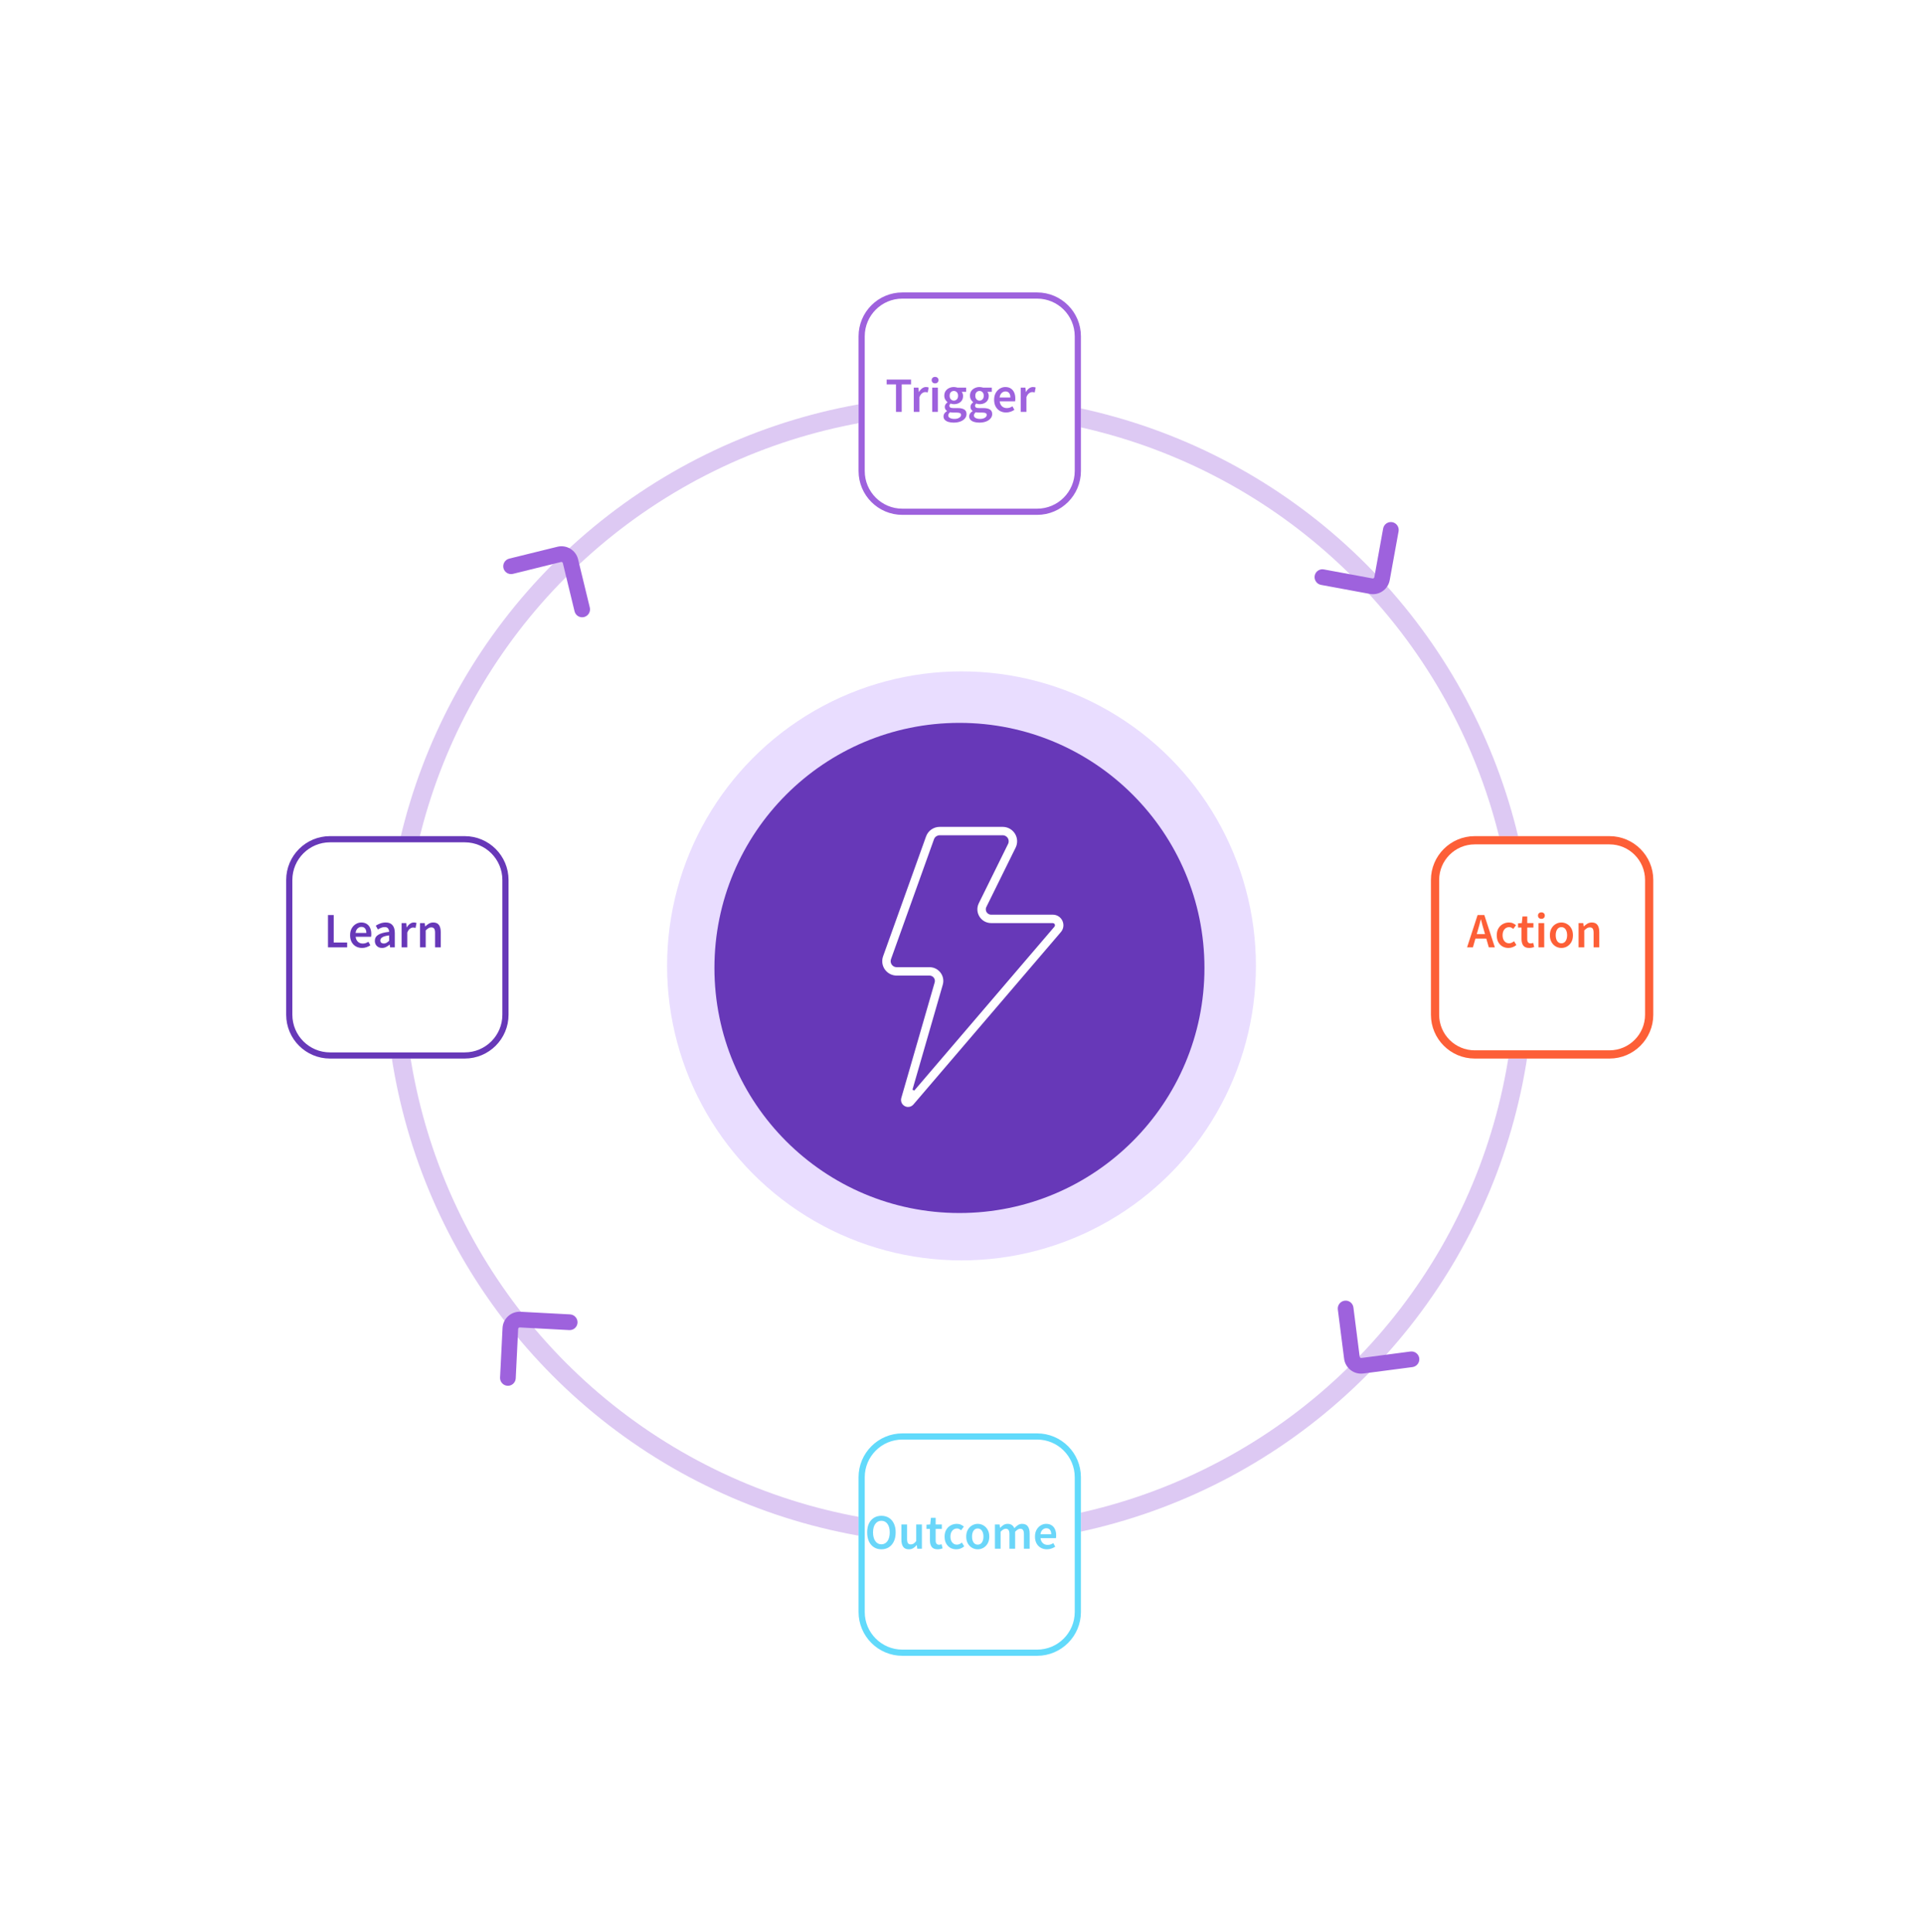 <svg width="934" height="938" viewBox="0 0 934 938" fill="none" xmlns="http://www.w3.org/2000/svg">
<rect width="934" height="938" fill="white"/>
<circle cx="466" cy="471" r="274.5" stroke="#9E62DD" stroke-opacity="0.34" stroke-width="9"/>
<g filter="url(#filter0_d_62_601)">
<circle cx="467" cy="469" r="143" fill="#E9DDFF"/>
</g>
<g filter="url(#filter1_d_62_601)">
<circle cx="466" cy="470" r="119" fill="#6738B8"/>
</g>
<path d="M486.998 401C489.612 401 491.998 402.323 493.38 404.532C494.761 406.748 494.895 409.463 493.742 411.797L479.521 440.615C479.054 441.557 479.437 442.35 479.621 442.647C479.808 442.945 480.354 443.639 481.407 443.639H511.348C513.577 443.639 515.54 444.892 516.472 446.909C517.406 448.926 517.085 451.23 515.642 452.915L444.036 536.618C443.266 537.52 442.178 538 441.062 538H441.062C440.427 538 439.787 537.847 439.192 537.524C437.55 536.643 436.765 534.779 437.282 532.995L453.493 476.888C453.677 476.248 453.553 475.575 453.15 475.045C452.75 474.515 452.136 474.208 451.471 474.208H435.513C433.07 474.208 430.775 473.018 429.368 471.031C427.965 469.039 427.616 466.487 428.438 464.193L449.321 405.97C450.387 402.997 453.23 401 456.396 401H486.998ZM456.396 406.074C455.375 406.074 454.457 406.719 454.111 407.68L433.229 465.902C432.961 466.655 433.07 467.458 433.529 468.107C433.989 468.762 434.712 469.134 435.512 469.134H451.47C453.749 469.134 455.844 470.174 457.216 471.992C458.59 473.811 459.015 476.105 458.383 478.295L443.666 529.234L511.771 449.625C511.922 449.446 511.949 449.248 511.85 449.035C511.753 448.822 511.584 448.714 511.348 448.714H481.407C478.906 448.714 476.622 447.45 475.3 445.329C473.981 443.213 473.851 440.612 474.954 438.377L489.175 409.558C489.711 408.473 489.271 407.556 489.058 407.214C488.844 406.872 488.215 406.074 486.998 406.074H456.396Z" fill="white"/>
<path d="M486.998 401C489.612 401 491.998 402.323 493.38 404.532C494.761 406.748 494.895 409.463 493.742 411.797L479.521 440.615C479.054 441.557 479.437 442.35 479.621 442.647C479.808 442.945 480.354 443.639 481.407 443.639H511.348C513.577 443.639 515.54 444.892 516.472 446.909C517.406 448.926 517.085 451.23 515.642 452.915L444.036 536.618C443.266 537.52 442.178 538 441.062 538H441.062C440.427 538 439.787 537.847 439.192 537.524C437.55 536.643 436.765 534.779 437.282 532.995L453.493 476.888C453.677 476.248 453.553 475.575 453.15 475.045C452.75 474.515 452.136 474.208 451.471 474.208H435.513C433.07 474.208 430.775 473.018 429.368 471.031C427.965 469.039 427.616 466.487 428.438 464.193L449.321 405.97C450.387 402.997 453.23 401 456.396 401H486.998ZM456.396 406.074C455.375 406.074 454.457 406.719 454.111 407.68L433.229 465.902C432.961 466.655 433.07 467.458 433.529 468.107C433.989 468.762 434.712 469.134 435.512 469.134H451.47C453.749 469.134 455.844 470.174 457.216 471.992C458.59 473.811 459.015 476.105 458.383 478.295L443.666 529.234L511.771 449.625C511.922 449.446 511.949 449.248 511.85 449.035C511.753 448.822 511.584 448.714 511.348 448.714H481.407C478.906 448.714 476.622 447.45 475.3 445.329C473.981 443.213 473.851 440.612 474.954 438.377L489.175 409.558C489.711 408.473 489.271 407.556 489.058 407.214C488.844 406.872 488.215 406.074 486.998 406.074H456.396Z" stroke="#6738B8"/>
<g filter="url(#filter2_d_62_601)">
<path fill-rule="evenodd" clip-rule="evenodd" d="M799 423.288C799 411.531 789.469 402 777.712 402H712.288C700.531 402 691 411.531 691 423.288V488.712C691 500.469 700.531 510 712.288 510H777.712C789.469 510 799 500.469 799 488.712V423.288Z" fill="white"/>
<path d="M712.288 404H777.712C788.364 404 797 412.636 797 423.288V488.712C797 499.364 788.364 508 777.712 508H712.288C701.636 508 693 499.364 693 488.712V423.288C693 412.636 701.636 404 712.288 404Z" stroke="#FD5F37" stroke-width="4"/>
</g>
<g filter="url(#filter3_d_62_601)">
<path fill-rule="evenodd" clip-rule="evenodd" d="M521 159.288C521 147.531 511.469 138 499.712 138H434.288C422.531 138 413 147.531 413 159.288V224.712C413 236.469 422.531 246 434.288 246H499.712C511.469 246 521 236.469 521 224.712V159.288Z" fill="white"/>
<path d="M434.288 139.5H499.712C510.641 139.5 519.5 148.359 519.5 159.288V224.712C519.5 235.641 510.641 244.5 499.712 244.5H434.288C423.359 244.5 414.5 235.641 414.5 224.712V159.288C414.5 148.359 423.359 139.5 434.288 139.5Z" stroke="#9E62DD" stroke-width="3"/>
</g>
<path d="M435.18 200V186.656H430.644V184.304H442.5V186.656H437.964V200H435.18ZM443.818 200V188.216H446.098L446.29 190.304H446.386C446.802 189.536 447.306 188.952 447.898 188.552C448.49 188.136 449.098 187.928 449.722 187.928C450.282 187.928 450.73 188.008 451.066 188.168L450.586 190.568C450.378 190.504 450.186 190.456 450.01 190.424C449.834 190.392 449.618 190.376 449.362 190.376C448.898 190.376 448.41 190.56 447.898 190.928C447.386 191.28 446.946 191.904 446.578 192.8V200H443.818ZM452.772 200V188.216H455.532V200H452.772ZM454.164 186.152C453.668 186.152 453.268 186.008 452.964 185.72C452.66 185.432 452.508 185.048 452.508 184.568C452.508 184.104 452.66 183.728 452.964 183.44C453.268 183.152 453.668 183.008 454.164 183.008C454.66 183.008 455.06 183.152 455.364 183.44C455.668 183.728 455.82 184.104 455.82 184.568C455.82 185.048 455.668 185.432 455.364 185.72C455.06 186.008 454.66 186.152 454.164 186.152ZM463.157 205.208C462.229 205.208 461.389 205.096 460.637 204.872C459.901 204.648 459.317 204.304 458.885 203.84C458.469 203.392 458.261 202.824 458.261 202.136C458.261 201.16 458.821 200.32 459.941 199.616V199.52C459.637 199.328 459.381 199.072 459.173 198.752C458.981 198.432 458.885 198.032 458.885 197.552C458.885 197.088 459.013 196.672 459.269 196.304C459.541 195.92 459.845 195.608 460.181 195.368V195.272C459.781 194.968 459.421 194.544 459.101 194C458.797 193.456 458.645 192.84 458.645 192.152C458.645 191.24 458.861 190.472 459.293 189.848C459.725 189.224 460.293 188.752 460.997 188.432C461.717 188.096 462.485 187.928 463.301 187.928C463.621 187.928 463.925 187.96 464.213 188.024C464.517 188.072 464.789 188.136 465.029 188.216H469.253V190.256H467.093C467.285 190.48 467.445 190.768 467.573 191.12C467.701 191.456 467.765 191.832 467.765 192.248C467.765 193.112 467.565 193.848 467.165 194.456C466.765 195.048 466.229 195.496 465.557 195.8C464.885 196.104 464.133 196.256 463.301 196.256C463.045 196.256 462.781 196.232 462.509 196.184C462.237 196.136 461.965 196.056 461.693 195.944C461.517 196.104 461.373 196.264 461.261 196.424C461.165 196.584 461.117 196.8 461.117 197.072C461.117 197.408 461.253 197.672 461.525 197.864C461.813 198.056 462.317 198.152 463.037 198.152H465.125C466.549 198.152 467.621 198.384 468.341 198.848C469.077 199.296 469.445 200.032 469.445 201.056C469.445 201.824 469.189 202.52 468.677 203.144C468.165 203.784 467.437 204.288 466.493 204.656C465.549 205.024 464.437 205.208 463.157 205.208ZM463.301 194.528C463.861 194.528 464.341 194.32 464.741 193.904C465.141 193.488 465.341 192.904 465.341 192.152C465.341 191.416 465.141 190.848 464.741 190.448C464.357 190.032 463.877 189.824 463.301 189.824C462.725 189.824 462.237 190.024 461.837 190.424C461.437 190.824 461.237 191.4 461.237 192.152C461.237 192.904 461.437 193.488 461.837 193.904C462.237 194.32 462.725 194.528 463.301 194.528ZM463.589 203.408C464.533 203.408 465.301 203.216 465.893 202.832C466.485 202.448 466.781 202.008 466.781 201.512C466.781 201.048 466.597 200.736 466.229 200.576C465.877 200.416 465.365 200.336 464.693 200.336H463.085C462.445 200.336 461.909 200.28 461.477 200.168C460.869 200.632 460.565 201.152 460.565 201.728C460.565 202.256 460.837 202.664 461.381 202.952C461.925 203.256 462.661 203.408 463.589 203.408ZM475.626 205.208C474.698 205.208 473.858 205.096 473.106 204.872C472.37 204.648 471.786 204.304 471.354 203.84C470.938 203.392 470.73 202.824 470.73 202.136C470.73 201.16 471.29 200.32 472.41 199.616V199.52C472.106 199.328 471.85 199.072 471.642 198.752C471.45 198.432 471.354 198.032 471.354 197.552C471.354 197.088 471.482 196.672 471.738 196.304C472.01 195.92 472.314 195.608 472.65 195.368V195.272C472.25 194.968 471.89 194.544 471.57 194C471.266 193.456 471.114 192.84 471.114 192.152C471.114 191.24 471.33 190.472 471.762 189.848C472.194 189.224 472.762 188.752 473.466 188.432C474.186 188.096 474.954 187.928 475.77 187.928C476.09 187.928 476.394 187.96 476.682 188.024C476.986 188.072 477.258 188.136 477.498 188.216H481.722V190.256H479.562C479.754 190.48 479.914 190.768 480.042 191.12C480.17 191.456 480.234 191.832 480.234 192.248C480.234 193.112 480.034 193.848 479.634 194.456C479.234 195.048 478.698 195.496 478.026 195.8C477.354 196.104 476.602 196.256 475.77 196.256C475.514 196.256 475.25 196.232 474.978 196.184C474.706 196.136 474.434 196.056 474.162 195.944C473.986 196.104 473.842 196.264 473.73 196.424C473.634 196.584 473.586 196.8 473.586 197.072C473.586 197.408 473.722 197.672 473.994 197.864C474.282 198.056 474.786 198.152 475.506 198.152H477.594C479.018 198.152 480.09 198.384 480.81 198.848C481.546 199.296 481.914 200.032 481.914 201.056C481.914 201.824 481.658 202.52 481.146 203.144C480.634 203.784 479.906 204.288 478.962 204.656C478.018 205.024 476.906 205.208 475.626 205.208ZM475.77 194.528C476.33 194.528 476.81 194.32 477.21 193.904C477.61 193.488 477.81 192.904 477.81 192.152C477.81 191.416 477.61 190.848 477.21 190.448C476.826 190.032 476.346 189.824 475.77 189.824C475.194 189.824 474.706 190.024 474.306 190.424C473.906 190.824 473.706 191.4 473.706 192.152C473.706 192.904 473.906 193.488 474.306 193.904C474.706 194.32 475.194 194.528 475.77 194.528ZM476.058 203.408C477.002 203.408 477.77 203.216 478.362 202.832C478.954 202.448 479.25 202.008 479.25 201.512C479.25 201.048 479.066 200.736 478.698 200.576C478.346 200.416 477.834 200.336 477.162 200.336H475.554C474.914 200.336 474.378 200.28 473.946 200.168C473.338 200.632 473.034 201.152 473.034 201.728C473.034 202.256 473.306 202.664 473.85 202.952C474.394 203.256 475.13 203.408 476.058 203.408ZM488.655 200.288C487.567 200.288 486.583 200.048 485.703 199.568C484.823 199.072 484.127 198.368 483.615 197.456C483.103 196.528 482.847 195.416 482.847 194.12C482.847 192.84 483.103 191.736 483.615 190.808C484.143 189.88 484.823 189.168 485.655 188.672C486.487 188.176 487.359 187.928 488.271 187.928C489.343 187.928 490.239 188.168 490.959 188.648C491.679 189.112 492.223 189.768 492.591 190.616C492.959 191.448 493.143 192.416 493.143 193.52C493.143 194.096 493.103 194.544 493.023 194.864H485.535C485.663 195.904 486.039 196.712 486.663 197.288C487.287 197.864 488.071 198.152 489.015 198.152C489.527 198.152 489.999 198.08 490.431 197.936C490.879 197.776 491.319 197.56 491.751 197.288L492.687 199.016C492.127 199.384 491.503 199.688 490.815 199.928C490.127 200.168 489.407 200.288 488.655 200.288ZM485.511 192.992H490.743C490.743 192.08 490.543 191.368 490.143 190.856C489.743 190.328 489.143 190.064 488.343 190.064C487.655 190.064 487.039 190.32 486.495 190.832C485.967 191.328 485.639 192.048 485.511 192.992ZM495.779 200V188.216H498.059L498.251 190.304H498.347C498.763 189.536 499.267 188.952 499.859 188.552C500.451 188.136 501.059 187.928 501.683 187.928C502.243 187.928 502.691 188.008 503.027 188.168L502.547 190.568C502.339 190.504 502.147 190.456 501.971 190.424C501.795 190.392 501.579 190.376 501.323 190.376C500.859 190.376 500.371 190.56 499.859 190.928C499.347 191.28 498.907 191.904 498.539 192.8V200H495.779Z" fill="#9E62DD"/>
<g filter="url(#filter4_d_62_601)">
<path fill-rule="evenodd" clip-rule="evenodd" d="M521 713.288C521 701.531 511.469 692 499.712 692H434.288C422.531 692 413 701.531 413 713.288V778.712C413 790.469 422.531 800 434.288 800H499.712C511.469 800 521 790.469 521 778.712V713.288Z" fill="white"/>
<path d="M434.288 693.5H499.712C510.641 693.5 519.5 702.359 519.5 713.288V778.712C519.5 789.641 510.641 798.5 499.712 798.5H434.288C423.359 798.5 414.5 789.641 414.5 778.712V713.288C414.5 702.359 423.359 693.5 434.288 693.5Z" stroke="#61DAFB" stroke-width="3"/>
</g>
<g filter="url(#filter5_d_62_601)">
<path fill-rule="evenodd" clip-rule="evenodd" d="M243 423.288C243 411.531 233.469 402 221.712 402H156.288C144.531 402 135 411.531 135 423.288V488.712C135 500.469 144.531 510 156.288 510H221.712C233.469 510 243 500.469 243 488.712V423.288Z" fill="white"/>
<path d="M156.288 403.5H221.712C232.641 403.5 241.5 412.359 241.5 423.288V488.712C241.5 499.641 232.641 508.5 221.712 508.5H156.288C145.359 508.5 136.5 499.641 136.5 488.712V423.288C136.5 412.359 145.359 403.5 156.288 403.5Z" stroke="#6738B8" stroke-width="3"/>
</g>
<path d="M717.813 451.648L717.261 453.568H721.269L720.717 451.648C720.461 450.816 720.213 449.96 719.973 449.08C719.749 448.2 719.525 447.328 719.301 446.464H719.205C718.997 447.344 718.773 448.224 718.533 449.104C718.309 449.968 718.069 450.816 717.813 451.648ZM712.557 460L717.669 444.304H720.933L726.045 460H723.117L721.893 455.752H716.613L715.389 460H712.557ZM732.66 460.288C731.588 460.288 730.62 460.048 729.756 459.568C728.908 459.072 728.228 458.368 727.716 457.456C727.22 456.528 726.972 455.416 726.972 454.12C726.972 452.808 727.244 451.696 727.788 450.784C728.332 449.856 729.052 449.152 729.948 448.672C730.86 448.176 731.836 447.928 732.876 447.928C733.628 447.928 734.284 448.056 734.844 448.312C735.404 448.568 735.9 448.88 736.332 449.248L734.988 451.048C734.684 450.776 734.372 450.568 734.052 450.424C733.732 450.264 733.388 450.184 733.02 450.184C732.076 450.184 731.3 450.544 730.692 451.264C730.1 451.984 729.804 452.936 729.804 454.12C729.804 455.288 730.092 456.232 730.668 456.952C731.26 457.672 732.02 458.032 732.948 458.032C733.412 458.032 733.844 457.936 734.244 457.744C734.66 457.536 735.036 457.296 735.372 457.024L736.5 458.848C735.956 459.328 735.348 459.688 734.676 459.928C734.004 460.168 733.332 460.288 732.66 460.288ZM742.744 460.288C741.384 460.288 740.416 459.896 739.84 459.112C739.28 458.312 739 457.28 739 456.016V450.4H737.32V448.336L739.144 448.216L739.48 445H741.784V448.216H744.784V450.4H741.784V456.016C741.784 457.392 742.336 458.08 743.44 458.08C743.648 458.08 743.864 458.056 744.088 458.008C744.312 457.944 744.504 457.88 744.664 457.816L745.144 459.856C744.824 459.968 744.456 460.064 744.04 460.144C743.64 460.24 743.208 460.288 742.744 460.288ZM747.264 460V448.216H750.024V460H747.264ZM748.656 446.152C748.16 446.152 747.76 446.008 747.456 445.72C747.152 445.432 747 445.048 747 444.568C747 444.104 747.152 443.728 747.456 443.44C747.76 443.152 748.16 443.008 748.656 443.008C749.152 443.008 749.552 443.152 749.856 443.44C750.16 443.728 750.312 444.104 750.312 444.568C750.312 445.048 750.16 445.432 749.856 445.72C749.552 446.008 749.152 446.152 748.656 446.152ZM758.369 460.288C757.393 460.288 756.481 460.048 755.633 459.568C754.785 459.072 754.097 458.368 753.569 457.456C753.041 456.528 752.777 455.416 752.777 454.12C752.777 452.808 753.041 451.696 753.569 450.784C754.097 449.856 754.785 449.152 755.633 448.672C756.481 448.176 757.393 447.928 758.369 447.928C759.361 447.928 760.281 448.176 761.129 448.672C761.977 449.152 762.665 449.856 763.193 450.784C763.721 451.696 763.985 452.808 763.985 454.12C763.985 455.416 763.721 456.528 763.193 457.456C762.665 458.368 761.977 459.072 761.129 459.568C760.281 460.048 759.361 460.288 758.369 460.288ZM758.369 458.032C759.233 458.032 759.913 457.672 760.409 456.952C760.905 456.232 761.153 455.288 761.153 454.12C761.153 452.936 760.905 451.984 760.409 451.264C759.913 450.544 759.233 450.184 758.369 450.184C757.505 450.184 756.825 450.544 756.329 451.264C755.849 451.984 755.609 452.936 755.609 454.12C755.609 455.288 755.849 456.232 756.329 456.952C756.825 457.672 757.505 458.032 758.369 458.032ZM766.717 460V448.216H768.997L769.189 449.8H769.285C769.813 449.288 770.389 448.848 771.013 448.48C771.637 448.112 772.349 447.928 773.149 447.928C774.413 447.928 775.333 448.336 775.909 449.152C776.485 449.968 776.773 451.12 776.773 452.608V460H774.013V452.968C774.013 451.992 773.869 451.304 773.581 450.904C773.293 450.504 772.821 450.304 772.165 450.304C771.653 450.304 771.197 450.432 770.797 450.688C770.413 450.928 769.973 451.288 769.477 451.768V460H766.717Z" fill="#FD5F37"/>
<path d="M159.301 460V444.304H162.085V457.648H168.613V460H159.301ZM175.843 460.288C174.755 460.288 173.771 460.048 172.891 459.568C172.011 459.072 171.315 458.368 170.803 457.456C170.291 456.528 170.035 455.416 170.035 454.12C170.035 452.84 170.291 451.736 170.803 450.808C171.331 449.88 172.011 449.168 172.843 448.672C173.675 448.176 174.547 447.928 175.459 447.928C176.531 447.928 177.427 448.168 178.147 448.648C178.867 449.112 179.411 449.768 179.779 450.616C180.147 451.448 180.331 452.416 180.331 453.52C180.331 454.096 180.291 454.544 180.211 454.864H172.723C172.851 455.904 173.227 456.712 173.851 457.288C174.475 457.864 175.259 458.152 176.203 458.152C176.715 458.152 177.187 458.08 177.619 457.936C178.067 457.776 178.507 457.56 178.939 457.288L179.875 459.016C179.315 459.384 178.691 459.688 178.003 459.928C177.315 460.168 176.595 460.288 175.843 460.288ZM172.699 452.992H177.931C177.931 452.08 177.731 451.368 177.331 450.856C176.931 450.328 176.331 450.064 175.531 450.064C174.843 450.064 174.227 450.32 173.683 450.832C173.155 451.328 172.827 452.048 172.699 452.992ZM185.542 460.288C184.518 460.288 183.678 459.968 183.022 459.328C182.382 458.688 182.062 457.856 182.062 456.832C182.062 455.568 182.614 454.592 183.718 453.904C184.822 453.2 186.582 452.72 188.998 452.464C188.982 451.84 188.814 451.304 188.494 450.856C188.19 450.392 187.638 450.16 186.838 450.16C186.262 450.16 185.694 450.272 185.134 450.496C184.59 450.72 184.054 450.992 183.526 451.312L182.518 449.464C183.174 449.048 183.91 448.688 184.726 448.384C185.558 448.08 186.438 447.928 187.366 447.928C188.838 447.928 189.934 448.368 190.654 449.248C191.39 450.112 191.758 451.368 191.758 453.016V460H189.478L189.286 458.704H189.19C188.662 459.152 188.094 459.528 187.486 459.832C186.894 460.136 186.246 460.288 185.542 460.288ZM186.43 458.128C186.91 458.128 187.342 458.016 187.726 457.792C188.126 457.552 188.55 457.232 188.998 456.832V454.192C187.398 454.4 186.286 454.712 185.662 455.128C185.038 455.528 184.726 456.024 184.726 456.616C184.726 457.144 184.886 457.528 185.206 457.768C185.526 458.008 185.934 458.128 186.43 458.128ZM195.061 460V448.216H197.341L197.533 450.304H197.629C198.045 449.536 198.549 448.952 199.141 448.552C199.733 448.136 200.341 447.928 200.965 447.928C201.525 447.928 201.973 448.008 202.309 448.168L201.829 450.568C201.621 450.504 201.429 450.456 201.253 450.424C201.077 450.392 200.861 450.376 200.605 450.376C200.141 450.376 199.653 450.56 199.141 450.928C198.629 451.28 198.189 451.904 197.821 452.8V460H195.061ZM204.014 460V448.216H206.294L206.486 449.8H206.582C207.11 449.288 207.686 448.848 208.31 448.48C208.934 448.112 209.646 447.928 210.446 447.928C211.71 447.928 212.63 448.336 213.206 449.152C213.782 449.968 214.07 451.12 214.07 452.608V460H211.31V452.968C211.31 451.992 211.166 451.304 210.878 450.904C210.59 450.504 210.118 450.304 209.462 450.304C208.95 450.304 208.494 450.432 208.094 450.688C207.71 450.928 207.27 451.288 206.774 451.768V460H204.014Z" fill="#6738B8"/>
<path d="M428.088 752.288C426.728 752.288 425.528 751.96 424.488 751.304C423.448 750.632 422.632 749.688 422.04 748.472C421.464 747.24 421.176 745.776 421.176 744.08C421.176 742.384 421.464 740.936 422.04 739.736C422.632 738.536 423.448 737.616 424.488 736.976C425.528 736.336 426.728 736.016 428.088 736.016C429.464 736.016 430.672 736.336 431.712 736.976C432.752 737.616 433.56 738.536 434.136 739.736C434.728 740.936 435.024 742.384 435.024 744.08C435.024 745.776 434.728 747.24 434.136 748.472C433.56 749.688 432.752 750.632 431.712 751.304C430.672 751.96 429.464 752.288 428.088 752.288ZM428.088 749.864C429.32 749.864 430.304 749.344 431.04 748.304C431.776 747.248 432.144 745.84 432.144 744.08C432.144 742.32 431.776 740.944 431.04 739.952C430.304 738.944 429.32 738.44 428.088 738.44C426.856 738.44 425.872 738.944 425.136 739.952C424.4 740.944 424.032 742.32 424.032 744.08C424.032 745.84 424.4 747.248 425.136 748.304C425.872 749.344 426.856 749.864 428.088 749.864ZM441.428 752.288C440.164 752.288 439.244 751.88 438.668 751.064C438.092 750.248 437.804 749.096 437.804 747.608V740.216H440.564V747.248C440.564 748.224 440.708 748.912 440.996 749.312C441.284 749.712 441.748 749.912 442.388 749.912C442.9 749.912 443.348 749.784 443.732 749.528C444.132 749.272 444.556 748.856 445.004 748.28V740.216H447.764V752H445.508L445.292 750.272H445.22C444.708 750.88 444.148 751.368 443.54 751.736C442.932 752.104 442.228 752.288 441.428 752.288ZM455.412 752.288C454.052 752.288 453.084 751.896 452.508 751.112C451.948 750.312 451.668 749.28 451.668 748.016V742.4H449.988V740.336L451.812 740.216L452.148 737H454.452V740.216H457.452V742.4H454.452V748.016C454.452 749.392 455.004 750.08 456.108 750.08C456.316 750.08 456.532 750.056 456.756 750.008C456.98 749.944 457.172 749.88 457.332 749.816L457.812 751.856C457.492 751.968 457.124 752.064 456.708 752.144C456.308 752.24 455.876 752.288 455.412 752.288ZM464.477 752.288C463.405 752.288 462.437 752.048 461.573 751.568C460.725 751.072 460.045 750.368 459.533 749.456C459.037 748.528 458.789 747.416 458.789 746.12C458.789 744.808 459.061 743.696 459.605 742.784C460.149 741.856 460.869 741.152 461.765 740.672C462.677 740.176 463.653 739.928 464.693 739.928C465.445 739.928 466.101 740.056 466.661 740.312C467.221 740.568 467.717 740.88 468.149 741.248L466.805 743.048C466.501 742.776 466.189 742.568 465.869 742.424C465.549 742.264 465.205 742.184 464.837 742.184C463.893 742.184 463.117 742.544 462.509 743.264C461.917 743.984 461.621 744.936 461.621 746.12C461.621 747.288 461.909 748.232 462.485 748.952C463.077 749.672 463.837 750.032 464.765 750.032C465.229 750.032 465.661 749.936 466.061 749.744C466.477 749.536 466.853 749.296 467.189 749.024L468.317 750.848C467.773 751.328 467.165 751.688 466.493 751.928C465.821 752.168 465.149 752.288 464.477 752.288ZM474.881 752.288C473.905 752.288 472.993 752.048 472.145 751.568C471.297 751.072 470.609 750.368 470.081 749.456C469.553 748.528 469.289 747.416 469.289 746.12C469.289 744.808 469.553 743.696 470.081 742.784C470.609 741.856 471.297 741.152 472.145 740.672C472.993 740.176 473.905 739.928 474.881 739.928C475.873 739.928 476.793 740.176 477.641 740.672C478.489 741.152 479.177 741.856 479.705 742.784C480.233 743.696 480.497 744.808 480.497 746.12C480.497 747.416 480.233 748.528 479.705 749.456C479.177 750.368 478.489 751.072 477.641 751.568C476.793 752.048 475.873 752.288 474.881 752.288ZM474.881 750.032C475.745 750.032 476.425 749.672 476.921 748.952C477.417 748.232 477.665 747.288 477.665 746.12C477.665 744.936 477.417 743.984 476.921 743.264C476.425 742.544 475.745 742.184 474.881 742.184C474.017 742.184 473.337 742.544 472.841 743.264C472.361 743.984 472.121 744.936 472.121 746.12C472.121 747.288 472.361 748.232 472.841 748.952C473.337 749.672 474.017 750.032 474.881 750.032ZM483.229 752V740.216H485.509L485.701 741.824H485.797C486.293 741.296 486.829 740.848 487.405 740.48C487.997 740.112 488.661 739.928 489.397 739.928C490.261 739.928 490.949 740.12 491.461 740.504C491.989 740.872 492.389 741.384 492.661 742.04C493.221 741.432 493.805 740.928 494.413 740.528C495.037 740.128 495.717 739.928 496.453 739.928C497.701 739.928 498.621 740.336 499.213 741.152C499.805 741.968 500.101 743.12 500.101 744.608V752H497.317V744.968C497.317 743.992 497.165 743.304 496.861 742.904C496.573 742.504 496.125 742.304 495.517 742.304C494.781 742.304 493.957 742.792 493.045 743.768V752H490.285V744.968C490.285 743.992 490.133 743.304 489.829 742.904C489.541 742.504 489.085 742.304 488.461 742.304C487.725 742.304 486.901 742.792 485.989 743.768V752H483.229ZM508.495 752.288C507.407 752.288 506.423 752.048 505.543 751.568C504.663 751.072 503.967 750.368 503.455 749.456C502.943 748.528 502.687 747.416 502.687 746.12C502.687 744.84 502.943 743.736 503.455 742.808C503.983 741.88 504.663 741.168 505.495 740.672C506.327 740.176 507.199 739.928 508.111 739.928C509.183 739.928 510.079 740.168 510.799 740.648C511.519 741.112 512.063 741.768 512.431 742.616C512.799 743.448 512.983 744.416 512.983 745.52C512.983 746.096 512.943 746.544 512.863 746.864H505.375C505.503 747.904 505.879 748.712 506.503 749.288C507.127 749.864 507.911 750.152 508.855 750.152C509.367 750.152 509.839 750.08 510.271 749.936C510.719 749.776 511.159 749.56 511.591 749.288L512.527 751.016C511.967 751.384 511.343 751.688 510.655 751.928C509.967 752.168 509.247 752.288 508.495 752.288ZM505.351 744.992H510.583C510.583 744.08 510.383 743.368 509.983 742.856C509.583 742.328 508.983 742.064 508.183 742.064C507.495 742.064 506.879 742.32 506.335 742.832C505.807 743.328 505.479 744.048 505.351 744.992Z" fill="#6AD6F9"/>
<g clip-path="url(#clip0_62_601)">
<path d="M639.165 282.397C638.611 281.594 638.357 280.583 638.545 279.545C638.923 277.469 640.899 276.106 642.974 276.49L666.643 280.872C666.897 280.919 667.077 280.832 667.202 280.746C667.327 280.659 667.464 280.509 667.519 280.268L671.799 256.602C672.185 254.539 674.161 253.175 676.227 253.546C678.29 253.939 679.658 255.922 679.293 257.99L674.988 281.673C674.588 283.876 673.355 285.782 671.528 287.043C669.702 288.303 667.469 288.787 665.28 288.371L641.62 284.001C640.582 283.809 639.728 283.213 639.173 282.41L639.165 282.397Z" fill="#9E62DD"/>
</g>
<path d="M650.565 633.024C651.161 632.252 652.046 631.702 653.092 631.565C655.184 631.292 657.085 632.759 657.352 634.852L660.39 658.731C660.422 658.987 660.56 659.132 660.68 659.225C660.801 659.318 660.985 659.402 661.232 659.381L685.077 656.246C687.159 655.985 689.061 657.453 689.336 659.534C689.591 661.617 688.119 663.525 686.038 663.807L662.17 666.923C659.949 667.213 657.758 666.62 656.001 665.264C654.244 663.908 653.103 661.93 652.832 659.718L649.785 635.851C649.652 634.804 649.959 633.809 650.555 633.036L650.565 633.024Z" fill="#9E62DD"/>
<path d="M279.516 639.492C280.17 640.217 280.552 641.186 280.499 642.239C280.393 644.347 278.61 645.955 276.503 645.842L252.466 644.556C252.208 644.543 252.041 644.652 251.928 644.754C251.815 644.856 251.699 645.022 251.676 645.269L250.491 669.289C250.375 671.385 248.591 672.993 246.495 672.892C244.399 672.769 242.786 670.98 242.88 668.882L244.087 644.841C244.199 642.605 245.175 640.555 246.824 639.069C248.472 637.583 250.623 636.814 252.848 636.944L276.875 638.218C277.928 638.275 278.852 638.755 279.506 639.48L279.516 639.492Z" fill="#9E62DD"/>
<path d="M286.008 297.889C285.501 298.723 284.683 299.368 283.659 299.62C281.61 300.125 279.557 298.878 279.059 296.828L273.383 273.436C273.322 273.184 273.169 273.056 273.039 272.977C272.909 272.898 272.717 272.835 272.474 272.883L249.126 278.652C247.085 279.143 245.032 277.897 244.527 275.859C244.042 273.817 245.293 271.757 247.329 271.245L270.702 265.492C272.877 264.957 275.121 265.303 277.017 266.455C278.914 267.606 280.269 269.446 280.784 271.614L286.468 294.993C286.717 296.018 286.522 297.042 286.016 297.876L286.008 297.889Z" fill="#9E62DD"/>
<defs>
<filter id="filter0_d_62_601" x="309" y="311" width="316" height="316" filterUnits="userSpaceOnUse" color-interpolation-filters="sRGB">
<feFlood flood-opacity="0" result="BackgroundImageFix"/>
<feColorMatrix in="SourceAlpha" type="matrix" values="0 0 0 0 0 0 0 0 0 0 0 0 0 0 0 0 0 0 127 0" result="hardAlpha"/>
<feOffset/>
<feGaussianBlur stdDeviation="7.5"/>
<feComposite in2="hardAlpha" operator="out"/>
<feColorMatrix type="matrix" values="0 0 0 0 0.859 0 0 0 0 0.757 0 0 0 0 0.961 0 0 0 1 0"/>
<feBlend mode="normal" in2="BackgroundImageFix" result="effect1_dropShadow_62_601"/>
<feBlend mode="normal" in="SourceGraphic" in2="effect1_dropShadow_62_601" result="shape"/>
</filter>
<filter id="filter1_d_62_601" x="332" y="336" width="268" height="268" filterUnits="userSpaceOnUse" color-interpolation-filters="sRGB">
<feFlood flood-opacity="0" result="BackgroundImageFix"/>
<feColorMatrix in="SourceAlpha" type="matrix" values="0 0 0 0 0 0 0 0 0 0 0 0 0 0 0 0 0 0 127 0" result="hardAlpha"/>
<feOffset/>
<feGaussianBlur stdDeviation="7.5"/>
<feComposite in2="hardAlpha" operator="out"/>
<feColorMatrix type="matrix" values="0 0 0 0 0.859 0 0 0 0 0.757 0 0 0 0 0.961 0 0 0 1 0"/>
<feBlend mode="normal" in2="BackgroundImageFix" result="effect1_dropShadow_62_601"/>
<feBlend mode="normal" in="SourceGraphic" in2="effect1_dropShadow_62_601" result="shape"/>
</filter>
<filter id="filter2_d_62_601" x="675" y="386" width="148" height="148" filterUnits="userSpaceOnUse" color-interpolation-filters="sRGB">
<feFlood flood-opacity="0" result="BackgroundImageFix"/>
<feColorMatrix in="SourceAlpha" type="matrix" values="0 0 0 0 0 0 0 0 0 0 0 0 0 0 0 0 0 0 127 0" result="hardAlpha"/>
<feOffset dx="4" dy="4"/>
<feGaussianBlur stdDeviation="10"/>
<feComposite in2="hardAlpha" operator="out"/>
<feColorMatrix type="matrix" values="0 0 0 0 0 0 0 0 0 0 0 0 0 0 0 0 0 0 0.1 0"/>
<feBlend mode="normal" in2="BackgroundImageFix" result="effect1_dropShadow_62_601"/>
<feBlend mode="normal" in="SourceGraphic" in2="effect1_dropShadow_62_601" result="shape"/>
</filter>
<filter id="filter3_d_62_601" x="397" y="122" width="148" height="148" filterUnits="userSpaceOnUse" color-interpolation-filters="sRGB">
<feFlood flood-opacity="0" result="BackgroundImageFix"/>
<feColorMatrix in="SourceAlpha" type="matrix" values="0 0 0 0 0 0 0 0 0 0 0 0 0 0 0 0 0 0 127 0" result="hardAlpha"/>
<feOffset dx="4" dy="4"/>
<feGaussianBlur stdDeviation="10"/>
<feComposite in2="hardAlpha" operator="out"/>
<feColorMatrix type="matrix" values="0 0 0 0 0 0 0 0 0 0 0 0 0 0 0 0 0 0 0.1 0"/>
<feBlend mode="normal" in2="BackgroundImageFix" result="effect1_dropShadow_62_601"/>
<feBlend mode="normal" in="SourceGraphic" in2="effect1_dropShadow_62_601" result="shape"/>
</filter>
<filter id="filter4_d_62_601" x="397" y="676" width="148" height="148" filterUnits="userSpaceOnUse" color-interpolation-filters="sRGB">
<feFlood flood-opacity="0" result="BackgroundImageFix"/>
<feColorMatrix in="SourceAlpha" type="matrix" values="0 0 0 0 0 0 0 0 0 0 0 0 0 0 0 0 0 0 127 0" result="hardAlpha"/>
<feOffset dx="4" dy="4"/>
<feGaussianBlur stdDeviation="10"/>
<feComposite in2="hardAlpha" operator="out"/>
<feColorMatrix type="matrix" values="0 0 0 0 0 0 0 0 0 0 0 0 0 0 0 0 0 0 0.1 0"/>
<feBlend mode="normal" in2="BackgroundImageFix" result="effect1_dropShadow_62_601"/>
<feBlend mode="normal" in="SourceGraphic" in2="effect1_dropShadow_62_601" result="shape"/>
</filter>
<filter id="filter5_d_62_601" x="119" y="386" width="148" height="148" filterUnits="userSpaceOnUse" color-interpolation-filters="sRGB">
<feFlood flood-opacity="0" result="BackgroundImageFix"/>
<feColorMatrix in="SourceAlpha" type="matrix" values="0 0 0 0 0 0 0 0 0 0 0 0 0 0 0 0 0 0 127 0" result="hardAlpha"/>
<feOffset dx="4" dy="4"/>
<feGaussianBlur stdDeviation="10"/>
<feComposite in2="hardAlpha" operator="out"/>
<feColorMatrix type="matrix" values="0 0 0 0 0 0 0 0 0 0 0 0 0 0 0 0 0 0 0.1 0"/>
<feBlend mode="normal" in2="BackgroundImageFix" result="effect1_dropShadow_62_601"/>
<feBlend mode="normal" in="SourceGraphic" in2="effect1_dropShadow_62_601" result="shape"/>
</filter>
<clipPath id="clip0_62_601">
<rect width="26" height="48" fill="white" transform="translate(676.509 252) rotate(55.396)"/>
</clipPath>
</defs>
</svg>
